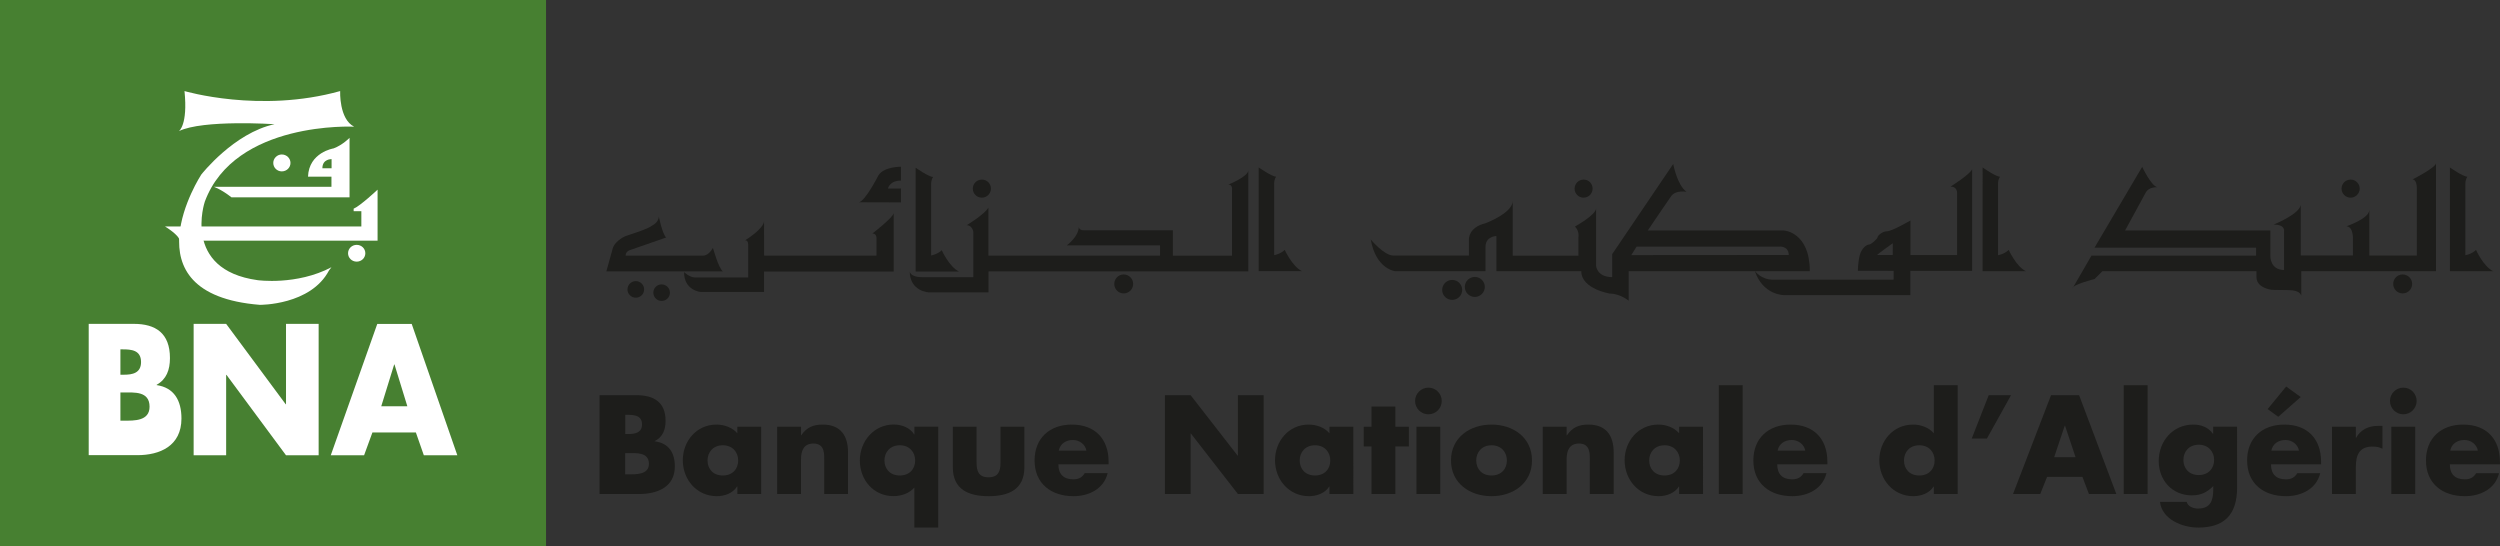 <svg xmlns="http://www.w3.org/2000/svg" xmlns:xlink="http://www.w3.org/1999/xlink" id="Calque_1" x="0px" y="0px" viewBox="0 0 402.17 87.88" style="enable-background:new 0 0 402.17 87.88;" xml:space="preserve"><rect x="0" y="0" width="402.17" height="87.88" fill="#333333" stroke="none"/><style type="text/css">	.st0{fill-rule:evenodd;clip-rule:evenodd;fill:#478031;}	.st1{fill-rule:evenodd;clip-rule:evenodd;fill:#FFFFFF;}	.st2{fill-rule:evenodd;clip-rule:evenodd;fill:#1D1D1B;}</style><g>	<g>		<rect class="st0" width="87.84" height="87.88"></rect>		<g>			<g>				<path class="st1" d="M53.32,42.99c-5.62,2.96-11.88,2.08-11.88,2.08c-12.23-1.69-8.49-12.64-8.49-12.64     c4.84-13.04,24.02-12.05,24.02-12.05c-2.45-1.23-2.25-5.73-2.25-5.73c-12.88,3.61-25.04,0-25.04,0     c0.56,5.51-0.91,6.45-0.91,6.45c3.86-1.89,15.4-1.12,15.4-1.12c-6.54,1.39-11.79,8.1-11.79,8.1S19.84,47.29,41.8,49.04     c0,0,8.18,0.08,11.13-5.54L53.32,42.99"></path>				<path class="st1" d="M53.34,27.07V25.6c0,0-1.48-0.06-1.48,1.47H53.34 M34.39,30.05h18.93v-1.63h-3.77     c0.14-3.93,4.12-4.55,4.12-4.55c1.48-0.56,2.56-1.7,2.56-1.7v9.57h-19C35.58,30.44,34.39,30.05,34.39,30.05z"></path>				<path class="st1" d="M28.89,38.72h31.85v-8.21c0,0-2.75,2.59-3.85,3.06v0.41h1.24v2.45H26.54     C26.54,36.43,28.89,37.84,28.89,38.72"></path>				<path class="st1" d="M46.73,26.21c0,0.76-0.63,1.36-1.4,1.36c-0.75,0-1.37-0.6-1.37-1.36c0-0.74,0.62-1.36,1.37-1.36     C46.11,24.85,46.73,25.47,46.73,26.21"></path>				<path class="st1" d="M58.77,40.74c0,0.75-0.62,1.35-1.39,1.35c-0.77,0-1.39-0.6-1.39-1.35c0-0.75,0.62-1.35,1.39-1.35     C58.16,39.39,58.77,39.99,58.77,40.74"></path>			</g>			<path class="st1" d="M19.37,67.67h0.65c1.5,0,4.04,0.09,4.04-2.24c0-2.55-2.51-2.29-4.18-2.29h-0.51V67.67 M19.37,60.28h0.56    c1.36,0,2.76-0.25,2.76-2.04c0-1.93-1.58-2.04-2.97-2.04h-0.35V60.28z M14.27,73.24V52.1h7.27c3.47,0,5.8,1.47,5.8,5.5    c0,1.9-0.56,3.42-2.14,4.3v0.05c2.8,0.41,3.99,2.46,3.99,5.38c0,4.43-3.5,5.89-7.08,5.89H14.27z"></path>			<polyline class="st1" points="31.15,52.1 36.38,52.1 45.96,65.03 46.01,65.03 46.01,52.1 51.26,52.1 51.26,73.24 46.01,73.24     36.43,60.3 36.38,60.3 36.38,73.24 31.15,73.24 31.15,52.1    "></polyline>			<path class="st1" d="M63.46,58.63h-0.05l-2.08,6.73h4.2L63.46,58.63 M59.91,69.57l-1.34,3.67h-5.36l7.48-21.13h5.54l7.34,21.13    h-5.39l-1.28-3.67H59.91z"></path>		</g>	</g>	<g>		<path class="st2" d="M325.91,43.63h-6.97V26.94c0,0,2.1,1.49,2.81,1.49c0,0-0.33,0.35-0.33,1.13v11.5c0,0,1.04-0.18,1.71-0.86   C323.14,40.2,324.36,42.9,325.91,43.63"></path>		<path class="st2" d="M401.08,43.63h-6.97V26.94c0,0,2.12,1.49,2.82,1.49c0,0-0.33,0.35-0.33,1.13v11.5c0,0,1.04-0.18,1.71-0.86   C398.31,40.2,399.52,42.9,401.08,43.63"></path>		<path class="st2" d="M304.49,39.13c0,0-2.16,1.53-2.54,1.89h2.53L304.49,39.13 M317.25,27.22v16.35h-9.94v3.91H287   c0,0-3.43,0.02-4.71-3.91c0,0,0.96,1.42,2.92,1.42c1.96,0,19.41,0,19.41,0v-1.42l-5.75-0.01c0,0,0-1.29,0.3-2.49   c0.31-1.19,1.15-1.73,1.49-1.73c0.35,0,1.39-0.94,1.39-1.2c0-0.24,0.79-0.94,1.54-0.94c0.75,0,3.74-1.73,3.74-1.73v5.56h7.5v-9.95   c0,0,0.1-1.06-1.06-1.06C313.77,30.02,316.88,28.09,317.25,27.22z"></path>		<path class="st2" d="M287.75,41.02c0-1.39-1.35-1.35-1.35-1.35h-23.12l-0.86,1.37L287.75,41.02 M291.14,43.63H262v4.74   c0,0-1.39-1.14-3.02-1.14c0,0-4.6-0.74-4.6-3.6h-13.66v-5.66c0,0-1.75,0.02-1.75,1.75c0,1.71,0,3.91,0,3.91h-14.53   c0,0-3.11-0.33-3.93-5.11c0,0,2.13,2.59,3.64,2.59h12.15v-2.56c0,0-0.13-1.96,2.64-2.63c0,0,4.41-1.62,4.41-3.62v8.83h10.57v-2.97   c0,0,0.19-0.98-0.56-1.72c0,0,3.4-1.87,3.4-2.93c0-1.04,0,9.27,0,9.27s0.14,1.8,2.59,1.8v-3.7l9.82-14.51c0,0,0.59,3.34,2.13,4.49   c0,0-1.74-0.33-2.46,0.69c-0.71,1.01-3.77,5.53-3.77,5.53h21.91C286.99,37.07,291.14,37.32,291.14,43.63z"></path>		<path class="st2" d="M238.86,46.16c0,0.88-0.72,1.61-1.61,1.61c-0.89,0-1.61-0.73-1.61-1.61c0-0.89,0.72-1.61,1.61-1.61   C238.14,44.55,238.86,45.27,238.86,46.16"></path>		<path class="st2" d="M235.22,46.64c0,0.9-0.72,1.6-1.61,1.6c-0.89,0-1.61-0.71-1.61-1.6c0-0.89,0.72-1.61,1.61-1.61   C234.5,45.03,235.22,45.75,235.22,46.64"></path>		<path class="st2" d="M381.14,33.8c0,1.35-3.69,2.61-3.69,2.61c1.06,0,1.06,1.79,1.06,1.79v2.9h-8.39v-8.24   c0,1.51-4.37,3.27-4.37,3.27c1.88,0,1.68,1.01,1.68,1.01v6.29c-2.24,0-2.2-2.2-2.2-2.2v-4.16h-23.37l3.31-6.07   c0.49-0.98,1.88-0.88,1.88-0.88c-1-0.22-2.44-3.28-2.44-3.28l-7.67,13h25.99v1.28h-26.48l-3.04,5.26c0-0.61,3.53-1.49,3.53-1.49   l1.26-1.26h24.79c0,0,0-0.15,0,0.94c0,1.75,2.37,2.04,2.37,2.04s0.63,0.06,2.8,0.06c1.98,0,2.04,0.94,2.04,0.94v-3.98h21.67V26.25   c0,0.7-3.78,2.62-3.78,2.62c0.74,0,0.7,1.44,0.7,1.44v10.8h-7.64v-7.34V33.8"></path>		<path class="st2" d="M209.45,43.62h-6.97V26.93c0,0,2.12,1.49,2.82,1.49c0,0-0.33,0.35-0.33,1.13v11.5c0,0,1.04-0.19,1.7-0.85   C206.67,40.2,207.9,42.89,209.45,43.62"></path>		<path class="st2" d="M200.81,27.4v16.26h-41.79v3.38h-9.53c0,0-3.15-0.08-3.15-3.46c0,0-0.08,1.01,2.07,1.01h8.17v-7.3   c0,0-0.16-1.06-1.07-1.06c0,0,2.91-1.76,3.49-2.84v7.73h27.61v-1.64H171.6c0,0,1.94-1.41,1.94-2.99c0,0,0,0.55,0.77,0.55   c0.79,0,14.37,0,14.37,0v4.09h9.51V30.61c0,0,0.16-0.92-0.58-0.92C197.62,29.69,200.81,28.4,200.81,27.4"></path>		<path class="st2" d="M159.41,30.34c0,0.8-0.66,1.46-1.46,1.46c-0.81,0-1.46-0.65-1.46-1.45c0-0.81,0.65-1.46,1.46-1.46   C158.75,28.88,159.41,29.53,159.41,30.34"></path>		<path class="st2" d="M182.29,45.68c0,0.84-0.69,1.52-1.52,1.52c-0.85,0-1.52-0.68-1.52-1.52c0-0.85,0.68-1.53,1.52-1.53   C181.6,44.15,182.29,44.83,182.29,45.68"></path>		<path class="st2" d="M388.04,45.68c0,0.84-0.69,1.52-1.53,1.52c-0.84,0-1.52-0.68-1.52-1.52c0-0.85,0.68-1.53,1.52-1.53   C387.35,44.15,388.04,44.83,388.04,45.68"></path>		<path class="st2" d="M154.27,43.68h-6.97V26.98c0,0,2.11,1.49,2.82,1.49c0,0-0.33,0.35-0.33,1.13v11.5c0,0,1.04-0.19,1.71-0.85   C151.49,40.25,152.71,42.94,154.27,43.68"></path>		<path class="st2" d="M143.77,34.33v9.35h-20.86v3.28h-10.25c0,0-2.62-0.24-2.62-3.19c0,0,0.91,0.86,1.73,0.86h8.59v-5.22   c0,0,0.05-0.76-0.49-0.76c0,0,3.04-1.85,3.04-3.12l0.01,5.59H141v-2.89c0,0-0.02-0.67-0.66-0.67c0,0,3.43-2.63,3.43-3.31V34.33"></path>		<path class="st2" d="M144.94,32.56v-2.23h-2.1c0,0,0.25-1.28,2.1-1.28v-2.23c0,0-2.69-0.04-3.62,1.37c0,0-2.2,4.35-3.21,4.35   L144.94,32.56"></path>		<path class="st2" d="M116.3,43.66H97.54c0,0,0.93-3.36,1.05-3.77c0.24-0.8,1.35-1.71,2.33-2.01c1.51-0.49,3.52-1.17,3.92-1.56   c0,0,1.14-0.49,1.14-1.52c0,0,0.54,2.76,1.18,3.41l-5.67,1.97c0,0-0.85,0.17-0.85,0.94h12.39c0,0,0.87,0.15,1.66-1.24   C114.7,39.88,115.59,43.17,116.3,43.66"></path>		<path class="st2" d="M107.77,47.08c0,0.74-0.6,1.33-1.34,1.33c-0.74,0-1.33-0.6-1.33-1.33c0-0.74,0.59-1.33,1.33-1.33   C107.17,45.75,107.77,46.34,107.77,47.08"></path>		<path class="st2" d="M103.62,46.56c0,0.74-0.61,1.33-1.34,1.33c-0.74,0-1.34-0.6-1.34-1.33c0-0.74,0.6-1.34,1.34-1.34   C103.02,45.22,103.62,45.82,103.62,46.56"></path>		<path class="st2" d="M256.2,30.34c0,0.8-0.65,1.46-1.45,1.46c-0.81,0-1.45-0.65-1.45-1.45c0.01-0.81,0.65-1.46,1.45-1.46   C255.55,28.88,256.2,29.53,256.2,30.34"></path>		<path class="st2" d="M379.6,30.34c0,0.8-0.66,1.46-1.46,1.46c-0.81,0-1.46-0.65-1.46-1.45c0-0.81,0.65-1.46,1.46-1.46   C378.94,28.88,379.6,29.53,379.6,30.34"></path>	</g>	<g>		<path class="st2" d="M100.58,76.31h0.52c1.22,0,3.29,0.06,3.29-1.69c0-1.91-2.04-1.73-3.4-1.73h-0.42V76.31 M100.58,69.82h0.46   c1.1,0,2.24-0.19,2.24-1.55c0-1.46-1.29-1.54-2.4-1.54h-0.29V69.82z M96.45,79.47v-15.9h5.9c2.82,0,4.72,1.1,4.72,4.14   c0,1.43-0.46,2.6-1.75,3.25v0.03c2.28,0.31,3.24,1.84,3.24,4.05c0,3.34-2.84,4.43-5.75,4.43H96.45z"></path>		<path class="st2" d="M113.82,74.07c0,1.37,0.9,2.42,2.46,2.42c1.56,0,2.47-1.05,2.47-2.42c0-1.33-0.91-2.44-2.47-2.44   C114.72,71.63,113.82,72.74,113.82,74.07 M122.46,79.47h-3.84v-1.2h-0.05c-0.68,1.07-2,1.55-3.26,1.55   c-3.21,0-5.47-2.66-5.47-5.77c0-3.09,2.21-5.75,5.42-5.75c1.24,0,2.55,0.46,3.35,1.4v-1.05h3.84V79.47z"></path>		<path class="st2" d="M128.85,70.04h0.03c0.89-1.31,1.97-1.74,3.47-1.74c2.91,0,4.07,1.83,4.07,4.48v6.69h-3.83V74.2   c0-1.03,0.17-2.85-1.73-2.85c-1.56,0-2,1.16-2,2.51v5.61h-3.84V68.65h3.84V70.04"></path>		<path class="st2" d="M142.28,74.07c0,1.37,0.91,2.42,2.47,2.42c1.56,0,2.47-1.05,2.47-2.42c0-1.33-0.91-2.44-2.47-2.44   C143.19,71.63,142.28,72.74,142.28,74.07 M150.92,84.86h-3.83v-6.43c-0.81,0.94-2.11,1.38-3.35,1.38c-3.23,0-5.42-2.61-5.42-5.73   c0-3.08,2.25-5.79,5.46-5.79c1.26,0,2.6,0.5,3.27,1.58h0.05v-1.23h3.83V84.86z"></path>		<path class="st2" d="M157.1,68.65v5.78c0,1.37,0.34,2.35,1.92,2.35c1.58,0,1.93-0.97,1.93-2.35v-5.78h3.84v6.53   c0,3.55-2.51,4.64-5.76,4.64c-3.24,0-5.75-1.09-5.75-4.64v-6.53H157.1"></path>		<path class="st2" d="M174.77,72.49c-0.19-1.03-1.14-1.71-2.17-1.71c-1.12,0-2.05,0.59-2.28,1.71H174.77 M178.34,74.7h-8.08   c0,1.56,0.82,2.41,2.41,2.41c0.81,0,1.41-0.28,1.83-1h3.69c-0.62,2.55-3.03,3.71-5.5,3.71c-3.58,0-6.26-2.01-6.26-5.75   c0-3.61,2.47-5.77,5.98-5.77c3.76,0,5.93,2.31,5.93,6V74.7z"></path>		<polyline class="st2" points="187.4,63.57 191.53,63.57 199.1,73.3 199.14,73.3 199.14,63.57 203.28,63.57 203.28,79.47    199.14,79.47 191.57,69.73 191.53,69.73 191.53,79.47 187.4,79.47 187.4,63.57   "></polyline>		<path class="st2" d="M209.08,74.07c0,1.37,0.91,2.42,2.46,2.42c1.56,0,2.46-1.05,2.46-2.42c0-1.33-0.9-2.44-2.46-2.44   C209.98,71.63,209.08,72.74,209.08,74.07 M217.71,79.47h-3.84v-1.2h-0.04c-0.67,1.07-2,1.55-3.26,1.55   c-3.21,0-5.46-2.66-5.46-5.77c0-3.09,2.21-5.75,5.41-5.75c1.25,0,2.56,0.46,3.35,1.4v-1.05h3.84V79.47z"></path>		<polyline class="st2" points="224.47,79.47 220.63,79.47 220.63,71.82 219.38,71.82 219.38,68.65 220.63,68.65 220.63,65.4    224.47,65.4 224.47,68.65 226.64,68.65 226.64,71.82 224.47,71.82 224.47,79.47   "></polyline>		<path class="st2" d="M231.69,79.47h-3.83V68.65h3.83V79.47 M231.93,64.5c0,1.19-0.96,2.15-2.15,2.15c-1.18,0-2.14-0.96-2.14-2.15   c0-1.18,0.97-2.14,2.14-2.14C230.96,62.35,231.93,63.32,231.93,64.5z"></path>		<path class="st2" d="M237.48,74.07c0,1.37,0.9,2.42,2.46,2.42c1.56,0,2.47-1.05,2.47-2.42c0-1.33-0.91-2.44-2.47-2.44   C238.38,71.63,237.48,72.74,237.48,74.07 M246.45,74.07c0,3.67-3.03,5.75-6.51,5.75c-3.46,0-6.52-2.05-6.52-5.75   c0-3.69,3.04-5.77,6.52-5.77C243.42,68.3,246.45,70.38,246.45,74.07z"></path>		<path class="st2" d="M252.02,70.04h0.04c0.89-1.31,1.96-1.74,3.46-1.74c2.91,0,4.07,1.83,4.07,4.48v6.69h-3.84V74.2   c0-1.03,0.16-2.85-1.73-2.85c-1.56,0-2,1.16-2,2.51v5.61h-3.84V68.65h3.84V70.04"></path>		<path class="st2" d="M265.3,74.07c0,1.37,0.91,2.42,2.47,2.42c1.55,0,2.46-1.05,2.46-2.42c0-1.33-0.91-2.44-2.46-2.44   C266.21,71.63,265.3,72.74,265.3,74.07 M273.96,79.47h-3.84v-1.2h-0.04c-0.67,1.07-2,1.55-3.27,1.55c-3.21,0-5.46-2.66-5.46-5.77   c0-3.09,2.21-5.75,5.42-5.75c1.24,0,2.55,0.46,3.35,1.4v-1.05h3.84V79.47z"></path>		<rect x="276.5" y="61.97" class="st2" width="3.84" height="17.5"></rect>		<path class="st2" d="M290.41,72.49c-0.19-1.03-1.14-1.71-2.17-1.71c-1.12,0-2.05,0.59-2.28,1.71H290.41 M293.98,74.7h-8.08   c0,1.56,0.82,2.41,2.4,2.41c0.82,0,1.41-0.28,1.84-1h3.68c-0.61,2.55-3.04,3.71-5.5,3.71c-3.59,0-6.26-2.01-6.26-5.75   c0-3.61,2.46-5.77,5.98-5.77c3.76,0,5.93,2.31,5.93,6V74.7z"></path>		<path class="st2" d="M306.29,74.07c0,1.37,0.9,2.42,2.46,2.42c1.56,0,2.47-1.05,2.47-2.42c0-1.33-0.9-2.44-2.47-2.44   C307.19,71.63,306.29,72.74,306.29,74.07 M311.09,78.27h-0.04c-0.67,1.07-2.01,1.55-3.26,1.55c-3.21,0-5.47-2.66-5.47-5.77   c0-3.09,2.21-5.75,5.43-5.75c1.24,0,2.54,0.46,3.34,1.4v-7.73h3.84v17.5h-3.84V78.27z"></path>		<polyline class="st2" points="323.51,63.57 319.63,70.55 317.19,70.55 319.92,63.57 323.51,63.57   "></polyline>		<path class="st2" d="M332.2,68.48h-0.05l-1.7,5.07h3.44L332.2,68.48 M329.31,76.71l-1.1,2.76h-4.38l6.12-15.9h4.51l5.99,15.9   h-4.41L335,76.71H329.31z"></path>		<rect x="341.64" y="61.97" class="st2" width="3.84" height="17.5"></rect>		<path class="st2" d="M351.24,73.99c0,1.37,0.91,2.43,2.47,2.43c1.55,0,2.47-1.06,2.47-2.43c0-1.33-0.92-2.45-2.47-2.45   C352.14,71.54,351.24,72.66,351.24,73.99 M359.88,78.42c0,4.59-2.28,6.45-6.26,6.45c-2.49,0-5.82-1.28-6.15-4.14h4.29   c0.11,0.39,0.38,0.66,0.72,0.83c0.34,0.17,0.74,0.25,1.1,0.25c2.07,0,2.46-1.35,2.46-3.09V78.2c-0.99,1-2.01,1.49-3.43,1.49   c-3.16,0-5.34-2.41-5.34-5.53c0-3.16,2.24-5.86,5.55-5.86c1.26,0,2.42,0.42,3.18,1.49h0.03v-1.15h3.84V78.42z"></path>		<path class="st2" d="M369.83,72.49c-0.19-1.03-1.13-1.71-2.17-1.71c-1.12,0-2.04,0.59-2.28,1.71H369.83 M366.5,67.05l-1.71-1.24   l2.98-3.63l2.34,1.69L366.5,67.05z M373.4,74.7h-8.07c0,1.56,0.82,2.41,2.39,2.41c0.83,0,1.42-0.28,1.84-0.99h3.69   c-0.62,2.55-3.04,3.7-5.51,3.7c-3.58,0-6.25-2.01-6.25-5.75c0-3.61,2.46-5.77,5.98-5.77c3.75,0,5.92,2.31,5.92,6V74.7z"></path>		<path class="st2" d="M378.98,70.43h0.04c0.74-1.33,2.01-1.92,3.5-1.92h0.74v3.68c-0.52-0.28-1.03-0.35-1.62-0.35   c-2.13,0-2.66,1.41-2.66,3.27v4.36h-3.84V68.65h3.84V70.43"></path>		<path class="st2" d="M388.53,79.47h-3.84V68.65h3.84V79.47 M388.76,64.5c0,1.19-0.96,2.15-2.14,2.15c-1.18,0-2.15-0.96-2.15-2.15   c0-1.18,0.97-2.14,2.15-2.14C387.8,62.35,388.76,63.32,388.76,64.5z"></path>		<path class="st2" d="M398.61,72.49c-0.19-1.03-1.14-1.71-2.17-1.71c-1.12,0-2.04,0.59-2.28,1.71H398.61 M402.17,74.7h-8.07   c0,1.56,0.82,2.41,2.4,2.41c0.83,0,1.41-0.28,1.83-0.99h3.69c-0.61,2.55-3.03,3.7-5.5,3.7c-3.59,0-6.26-2.01-6.26-5.75   c0-3.61,2.46-5.77,5.98-5.77c3.75,0,5.92,2.31,5.92,6V74.7z"></path>	</g></g></svg>